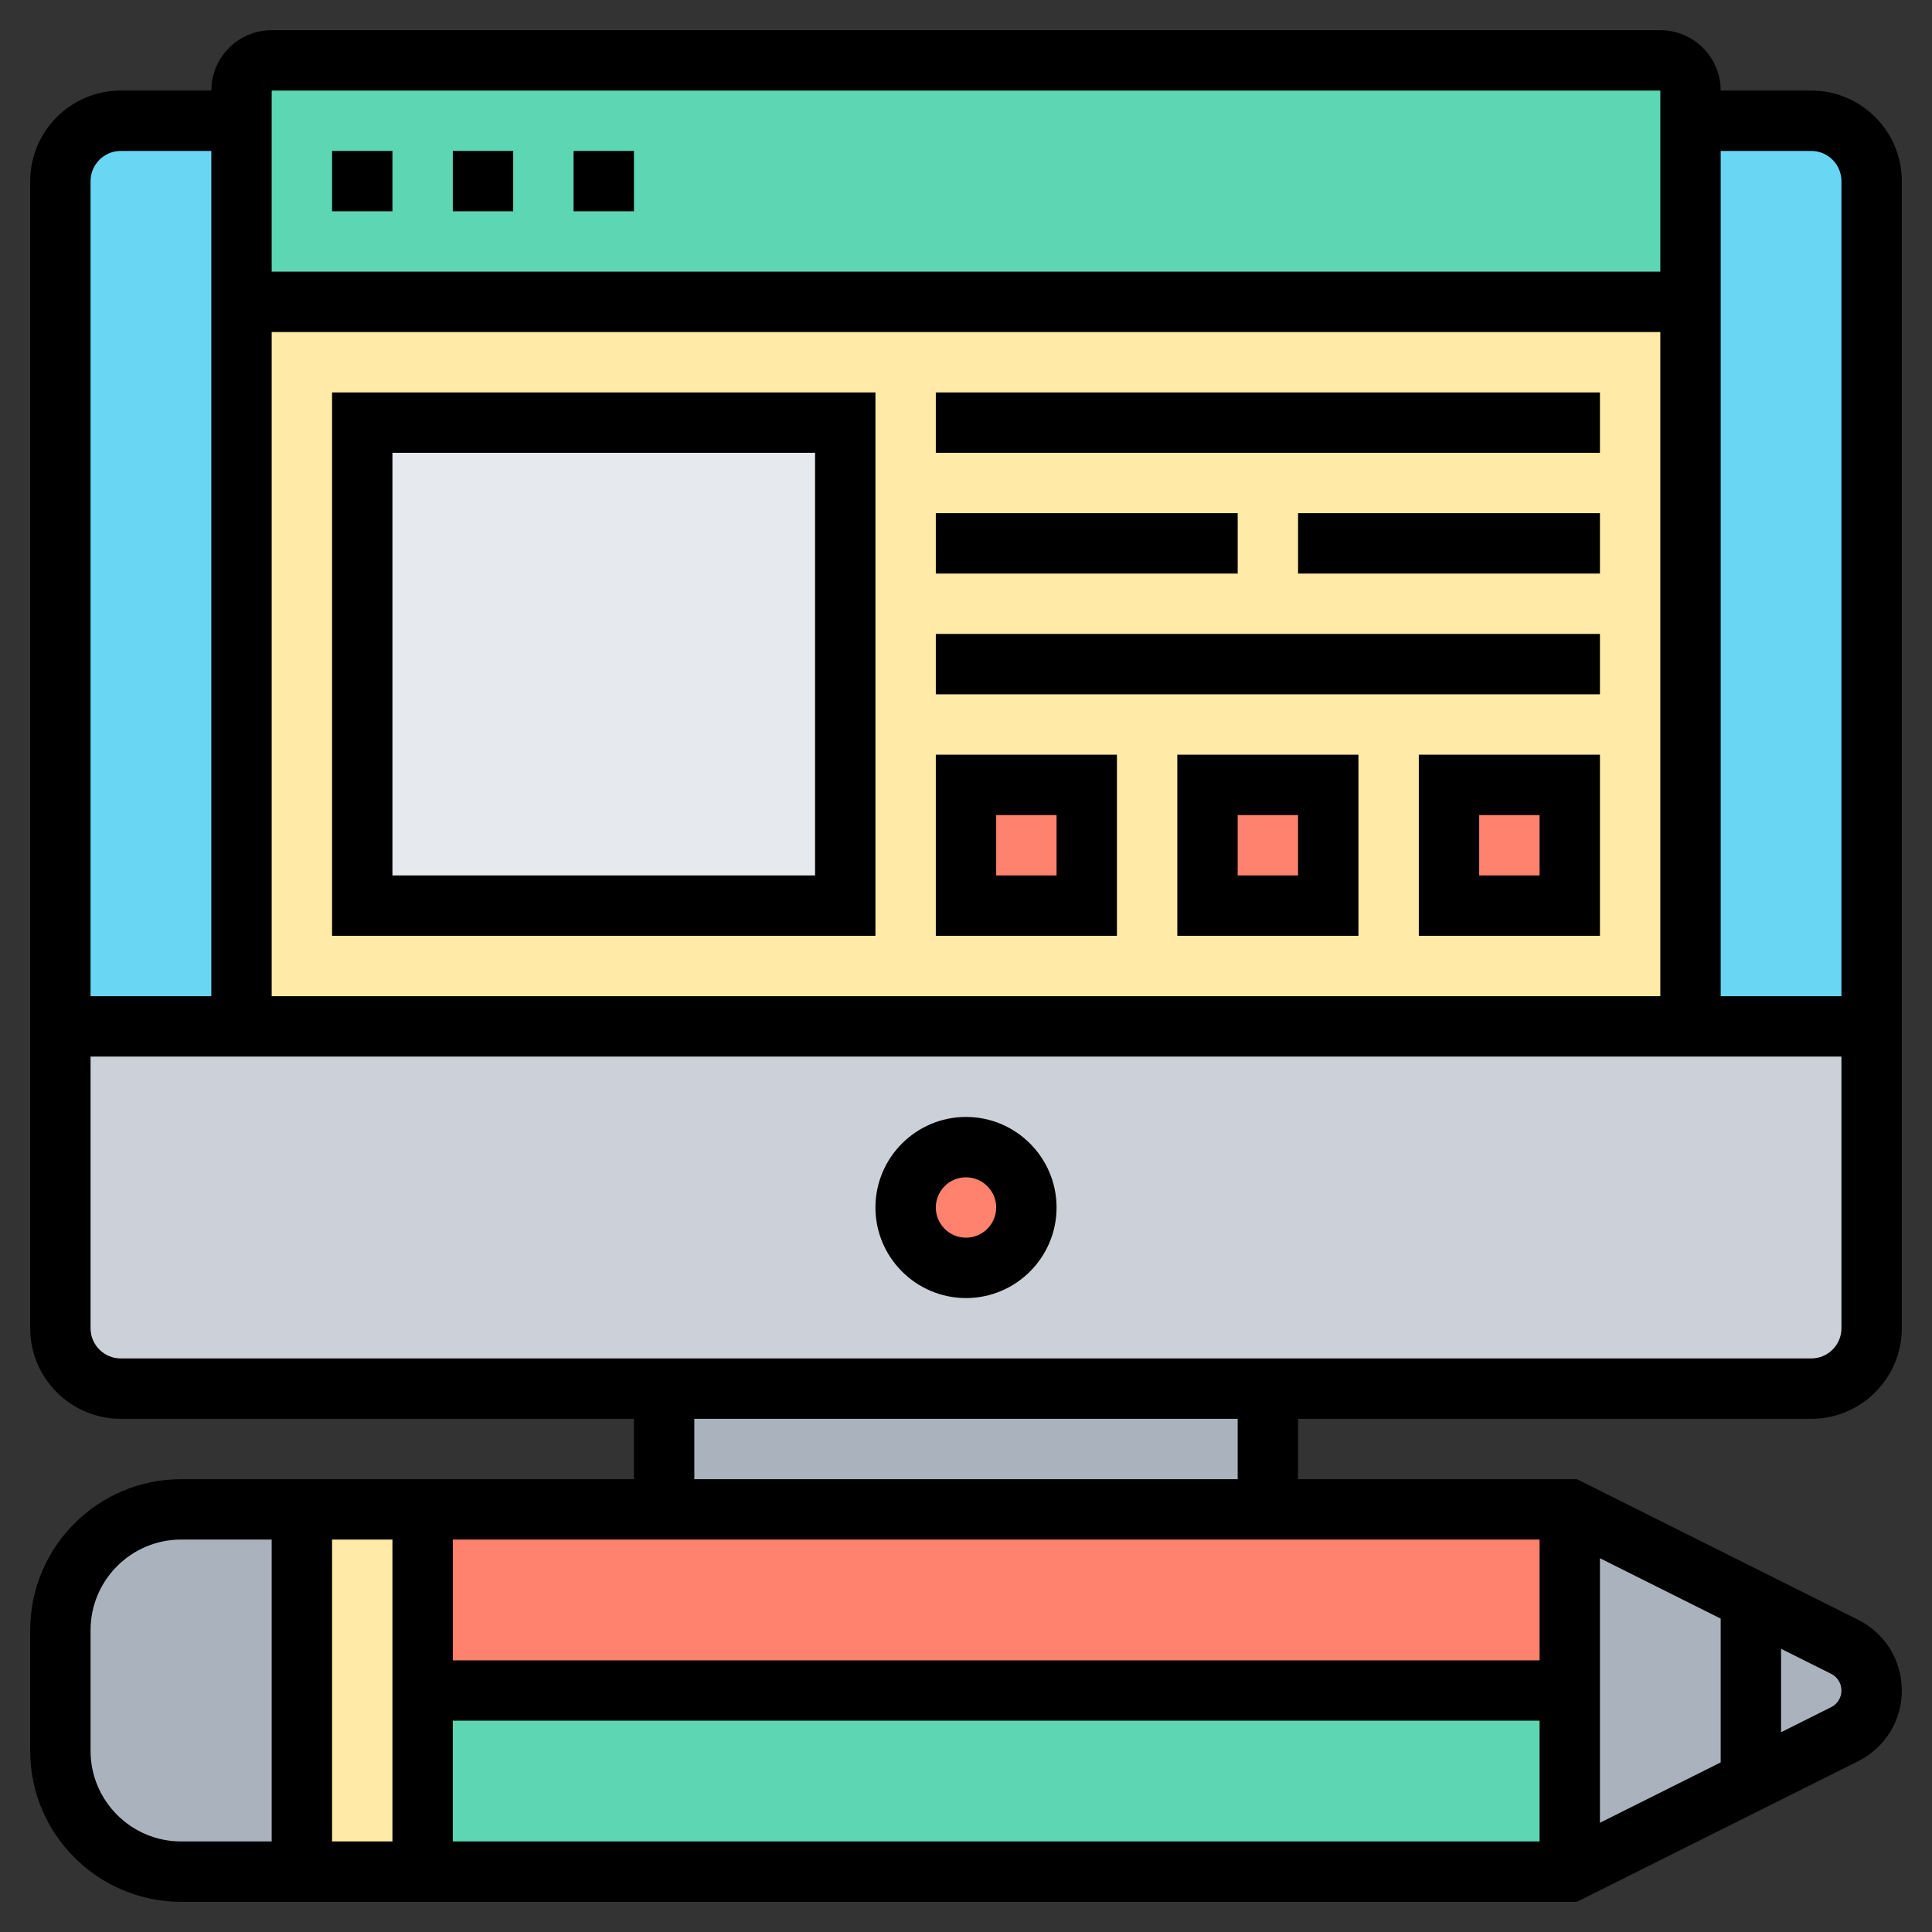 <svg xmlns="http://www.w3.org/2000/svg" id="_x33_0" height="512" viewBox="0 0 64 64" width="512"><rect x="0" y="0" width="64" height="64" fill="#333333" stroke="none"/><g><g><g><path d="m22 46h20v4h-20z" fill="#aab2bd"></path></g><g><path d="m62 34v10c0 1.1-.9 2-2 2h-18-20-18c-1.1 0-2-.9-2-2v-10h6 48z" fill="#ccd1d9"></path></g><g><path d="m8 10v24h-6v-28c0-1.1.9-2 2-2h4z" fill="#69d6f4"></path></g><g><path d="m62 6v28h-6v-24-6h4c1.1 0 2 .9 2 2z" fill="#69d6f4"></path></g><g><path d="m56 10v24h-48v-24z" fill="#ffeaa7"></path></g><g><path d="m48 26h4v4h-4z" fill="#ff826e"></path></g><g><path d="m40 26h4v4h-4z" fill="#ff826e"></path></g><g><path d="m32 26h4v4h-4z" fill="#ff826e"></path></g><g><path d="m12 14h16v16h-16z" fill="#e6e9ed"></path></g><g><path d="m8 10v-6-1c0-.55.45-1 1-1h46c.55 0 1 .45 1 1v1 6z" fill="#5cd6b3"></path></g><g><path d="m10 50v12h-4c-2.21 0-4-1.79-4-4v-4c0-2.21 1.79-4 4-4z" fill="#aab2bd"></path></g><g><path d="m61.11 54.55-3.11-1.55-6-3v6 6l6-3 3.11-1.55c.54-.28.89-.84.89-1.45s-.35-1.17-.89-1.45z" fill="#aab2bd"></path></g><g><path d="m14 56v6h-4v-12h4z" fill="#ffeaa7"></path></g><g><path d="m14 56h38v6h-38z" fill="#5cd6b3"></path></g><g><path d="m52 50v6h-38v-6h8 20z" fill="#ff826e"></path></g><g><circle cx="32" cy="40" fill="#ff826e" r="2"></circle></g></g><g><path d="m60 47c1.654 0 3-1.346 3-3v-38c0-1.654-1.346-3-3-3h-3c0-1.103-.897-2-2-2h-46c-1.103 0-2 .897-2 2h-3c-1.654 0-3 1.346-3 3v38c0 1.654 1.346 3 3 3h17v2h-15c-2.757 0-5 2.243-5 5v4c0 2.757 2.243 5 5 5h46.236l9.316-4.658c.893-.446 1.448-1.344 1.448-2.342s-.555-1.896-1.447-2.342l-9.317-4.658h-9.236v-2zm0-42c.552 0 1 .449 1 1v27h-4v-28zm-51 6h46v22h-46zm46-8v6h-46v-6zm-51 2h3v28h-4v-27c0-.551.448-1 1-1zm-1 39v-9h58v9c0 .551-.448 1-1 1h-56c-.552 0-1-.449-1-1zm10 17h-2v-10h2zm2-4h36v4h-36zm38-5.382 4 2v4.764l-4 2zm-2 3.382h-36v-4h36zm-48 3v-4c0-1.654 1.346-3 3-3h3v10h-3c-1.654 0-3-1.346-3-3zm58-2c0 .236-.131.447-.342.553l-1.658.829v-2.764l1.658.829c.211.106.342.317.342.553zm-20-7h-18v-2h18z"></path><path d="m32 37c-1.654 0-3 1.346-3 3s1.346 3 3 3 3-1.346 3-3-1.346-3-3-3zm0 4c-.552 0-1-.449-1-1s.448-1 1-1 1 .449 1 1-.448 1-1 1z"></path><path d="m11 5h2v2h-2z"></path><path d="m15 5h2v2h-2z"></path><path d="m19 5h2v2h-2z"></path><path d="m11 31h18v-18h-18zm2-16h14v14h-14z"></path><path d="m31 31h6v-6h-6zm2-4h2v2h-2z"></path><path d="m39 31h6v-6h-6zm2-4h2v2h-2z"></path><path d="m47 31h6v-6h-6zm2-4h2v2h-2z"></path><path d="m31 13h22v2h-22z"></path><path d="m31 21h22v2h-22z"></path><path d="m31 17h10v2h-10z"></path><path d="m43 17h10v2h-10z"></path></g></g></svg>